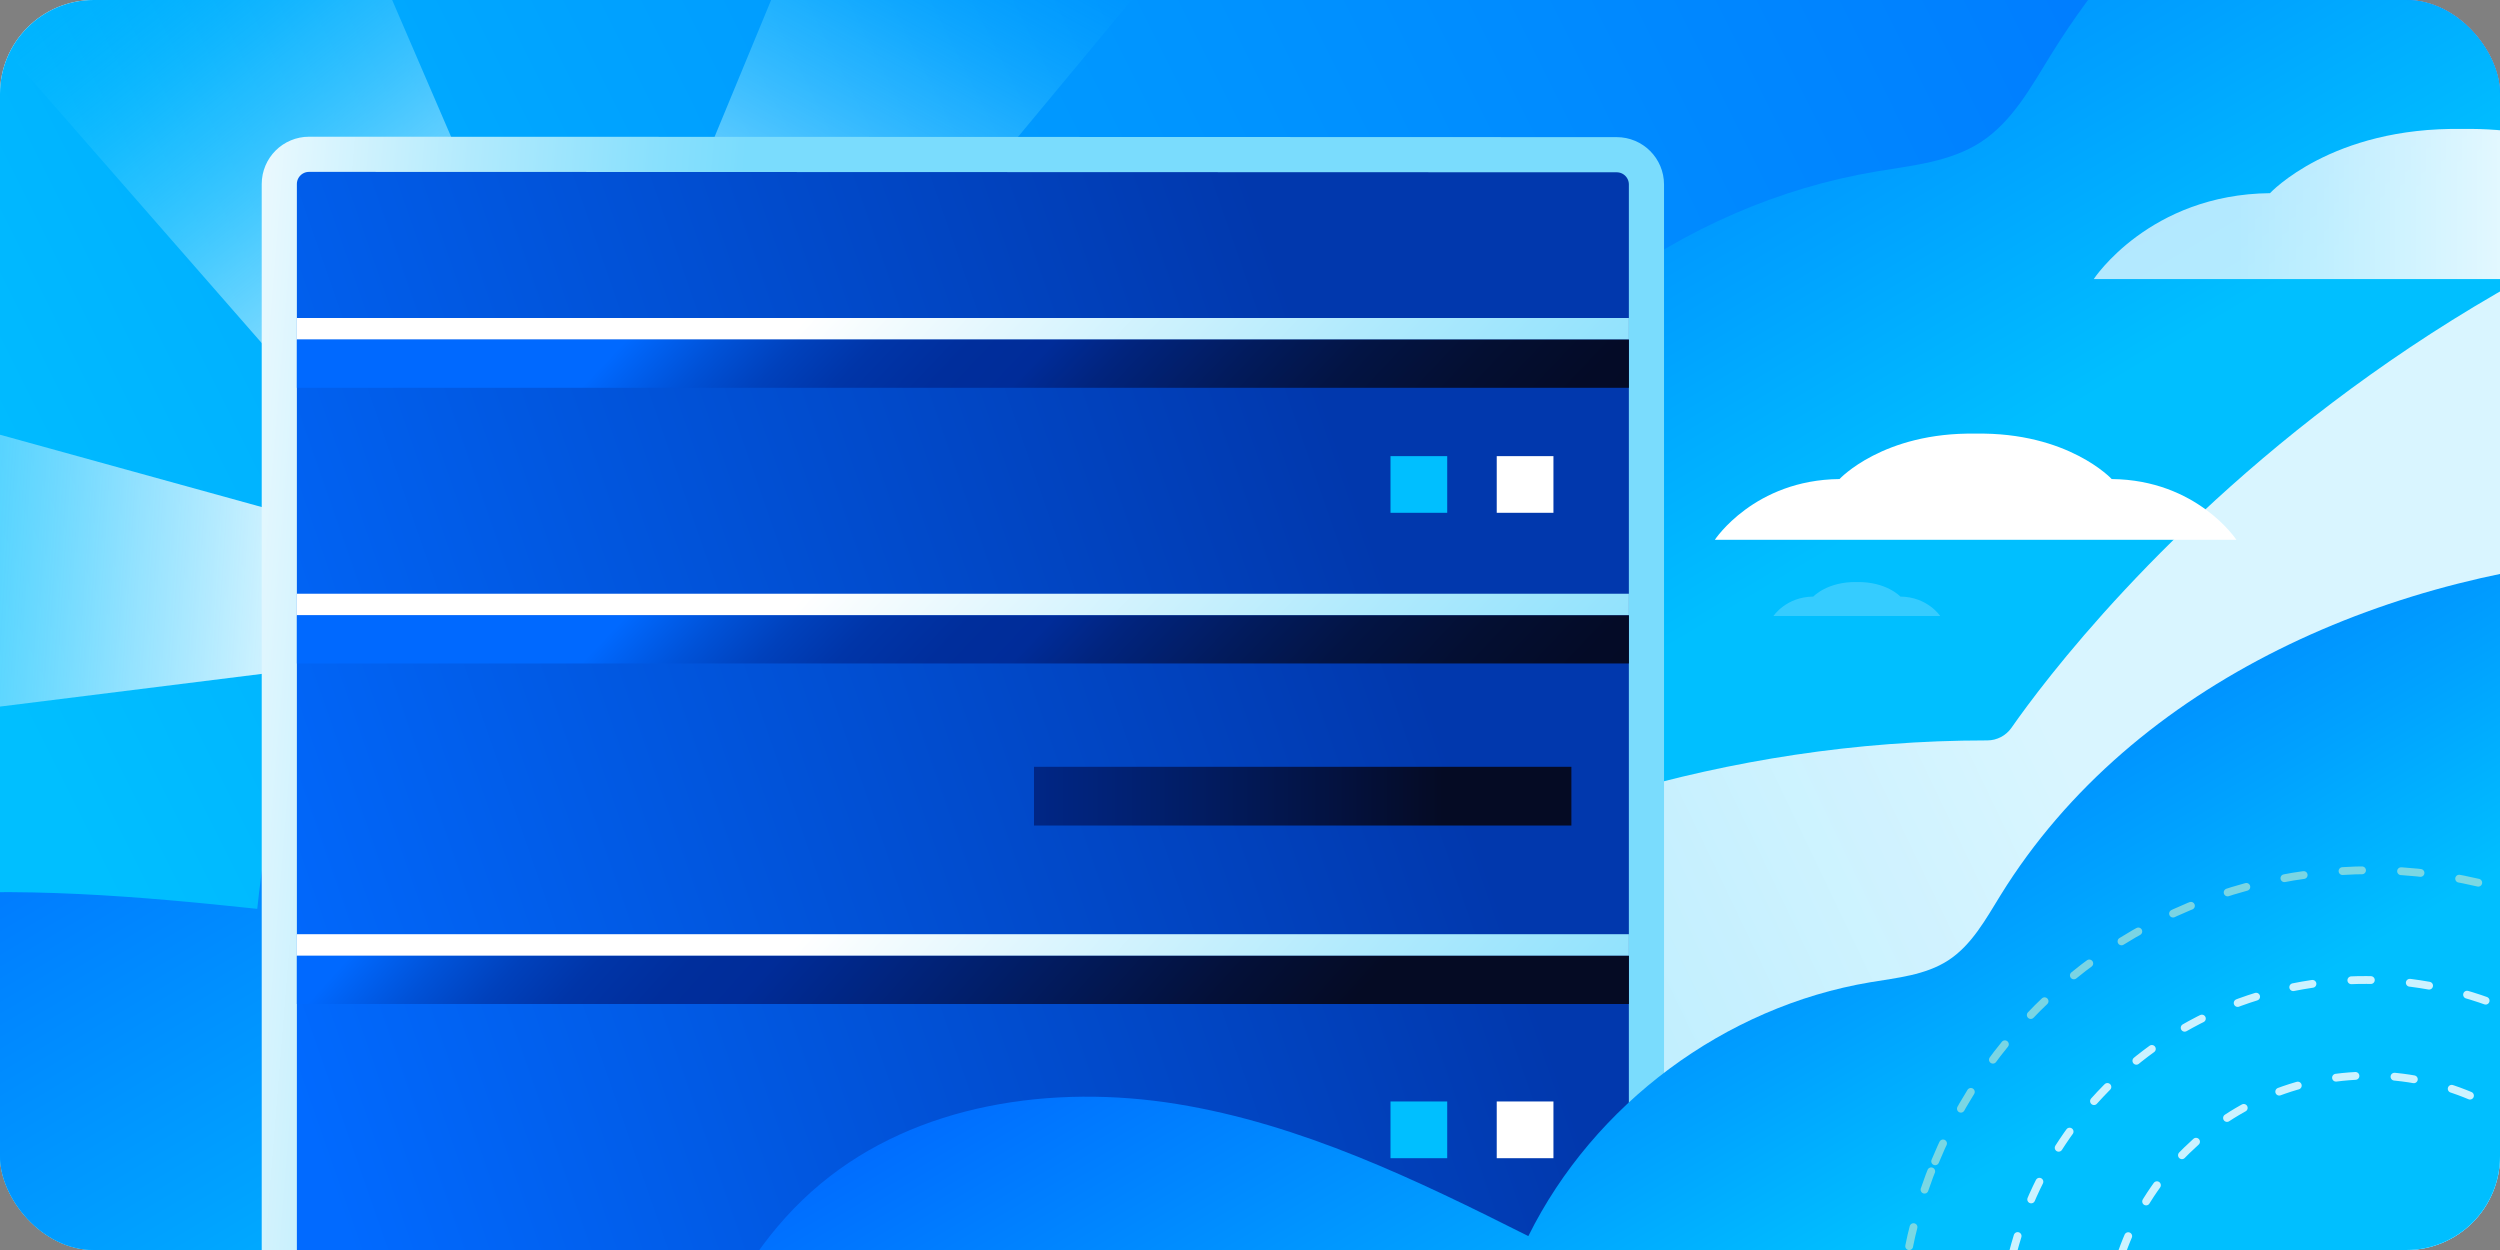 <svg xmlns="http://www.w3.org/2000/svg" xmlns:xlink="http://www.w3.org/1999/xlink" fill="none" height="320" viewBox="0 0 640 320" width="640"><rect x="0" y="0" width="640" height="320" fill="#808080" stroke="none"/><linearGradient id="a" gradientUnits="userSpaceOnUse" x1="719.5" x2="-26.453" y1="-63.5" y2="309.068"><stop offset="0" stop-color="#0069ff"></stop><stop offset=".647" stop-color="#00a2ff"></stop><stop offset=".9" stop-color="#00bfff"></stop></linearGradient><linearGradient id="b"><stop offset=".33" stop-color="#0069ff"></stop><stop offset=".72" stop-color="#00a2ff"></stop><stop offset=".9" stop-color="#00bfff"></stop></linearGradient><linearGradient id="c" gradientUnits="userSpaceOnUse" x1="-226.474" x2="-33.001" xlink:href="#b" y1="160.981" y2="485.001"></linearGradient><linearGradient id="d"><stop offset="0" stop-color="#00bfff" stop-opacity="0"></stop><stop offset=".05" stop-color="#11c3ff" stop-opacity=".07"></stop><stop offset=".25" stop-color="#58d5ff" stop-opacity=".35"></stop><stop offset=".45" stop-color="#93e4ff" stop-opacity=".58"></stop><stop offset=".63" stop-color="#c2efff" stop-opacity=".76"></stop><stop offset=".78" stop-color="#e3f8ff" stop-opacity=".89"></stop><stop offset=".91" stop-color="#f7fdff" stop-opacity=".97"></stop><stop offset="1" stop-color="#fff"></stop></linearGradient><linearGradient id="e" gradientUnits="userSpaceOnUse" x1="256.804" x2="165.415" xlink:href="#d" y1="-22.693" y2="142.285"></linearGradient><linearGradient id="f" gradientUnits="userSpaceOnUse" x1="34.484" x2="148.82" xlink:href="#d" y1="-15.436" y2="129.11"></linearGradient><linearGradient id="g" gradientUnits="userSpaceOnUse" x1="-99.477" x2="113.521" xlink:href="#d" y1="140.063" y2="153.748"></linearGradient><linearGradient id="h" gradientUnits="userSpaceOnUse" x1="17.273" x2="729.326" y1="590.543" y2="249.391"><stop offset=".16" stop-color="#7adcfd"></stop><stop offset=".3" stop-color="#8fe1fd" stop-opacity=".98"></stop><stop offset=".57" stop-color="#c8f0fe" stop-opacity=".91"></stop><stop offset=".8" stop-color="#fff" stop-opacity=".85"></stop></linearGradient><linearGradient id="i" gradientUnits="userSpaceOnUse" x1="436" x2="133.504" y1="378" y2="483.656"><stop offset="0" stop-color="#0138ad"></stop><stop offset=".961" stop-color="#016aff"></stop></linearGradient><linearGradient id="j" gradientUnits="userSpaceOnUse" x1="391.766" x2="-73.412" y1="395.912" y2="358.316"><stop offset=".49" stop-color="#7adcfd"></stop><stop offset=".54" stop-color="#89e0fd"></stop><stop offset=".64" stop-color="#b1eafd"></stop><stop offset=".77" stop-color="#f2fbfe"></stop><stop offset=".8" stop-color="#fff"></stop></linearGradient><linearGradient id="k"><stop offset=".1" stop-color="#7adcfd"></stop><stop offset=".21" stop-color="#89e0fd"></stop><stop offset=".44" stop-color="#b1eafd"></stop><stop offset=".74" stop-color="#f2fbfe"></stop><stop offset=".8" stop-color="#fff"></stop></linearGradient><linearGradient id="l" gradientUnits="userSpaceOnUse" x1="422.756" x2="211.151" xlink:href="#k" y1="261.612" y2="61.837"></linearGradient><linearGradient id="m"><stop offset=".27" stop-color="#050b24"></stop><stop offset=".37" stop-color="#040b27"></stop><stop offset=".45" stop-color="#040f32"></stop><stop offset=".53" stop-color="#031444"></stop><stop offset=".6" stop-color="#021b5d"></stop><stop offset=".68" stop-color="#01247e"></stop><stop offset=".73" stop-color="#002c99"></stop><stop offset=".78" stop-color="#002e9c"></stop><stop offset=".84" stop-color="#0035a8"></stop><stop offset=".89" stop-color="#0041bc"></stop><stop offset=".94" stop-color="#0052d8"></stop><stop offset="1" stop-color="#0069ff"></stop></linearGradient><linearGradient id="n" gradientUnits="userSpaceOnUse" x1="446.096" x2="232.243" xlink:href="#m" y1="284.264" y2="81.639"></linearGradient><linearGradient id="o" gradientUnits="userSpaceOnUse" x1="422.756" x2="211.151" xlink:href="#k" y1="191.032" y2="-8.744"></linearGradient><linearGradient id="p" gradientUnits="userSpaceOnUse" x1="446.096" x2="232.243" xlink:href="#m" y1="213.683" y2="11.059"></linearGradient><linearGradient id="q" gradientUnits="userSpaceOnUse" x1="422.635" x2="199.2" xlink:href="#k" y1="355.328" y2="156.709"></linearGradient><linearGradient id="r" gradientUnits="userSpaceOnUse" x1="400.916" x2="175.65" y1="349.723" y2="148.363"><stop offset=".34" stop-color="#050b24"></stop><stop offset=".43" stop-color="#041038"></stop><stop offset=".59" stop-color="#011f6c"></stop><stop offset=".73" stop-color="#002c99"></stop><stop offset=".78" stop-color="#002e9c"></stop><stop offset=".84" stop-color="#0035a8"></stop><stop offset=".89" stop-color="#0041bc"></stop><stop offset=".94" stop-color="#0052d8"></stop><stop offset="1" stop-color="#0069ff"></stop></linearGradient><linearGradient id="s" gradientUnits="userSpaceOnUse" x1="372.196" x2="234.626" y1="203.814" y2="203.814"><stop offset=".02" stop-color="#050b24"></stop><stop offset=".17" stop-color="#041039"></stop><stop offset=".55" stop-color="#011f6c"></stop><stop offset=".84" stop-color="#00288c"></stop><stop offset="1" stop-color="#002c99"></stop></linearGradient><linearGradient id="t" gradientUnits="userSpaceOnUse" x1="535.993" x2="724.751" y1="52.223" y2="52.223"><stop offset=".19" stop-color="#fff" stop-opacity=".7"></stop><stop offset=".31" stop-color="#fff" stop-opacity=".75"></stop><stop offset=".54" stop-color="#fff" stop-opacity=".88"></stop><stop offset=".72" stop-color="#fff"></stop></linearGradient><linearGradient id="u" gradientUnits="userSpaceOnUse" x1="-47.824" x2="96.332" xlink:href="#b" y1="338.692" y2="580.118"></linearGradient><clipPath id="v"><rect height="320" rx="24" width="640"></rect></clipPath><g clip-path="url(#v)"><rect fill="#fff" height="320" rx="24" width="640"></rect><path d="m656-16h-671v348h671z" fill="url(#a)"></path><path d="m747-103c-86.825 4.959-176.218 43.011-221.935 116.987-5.089 8.231-9.9 17.158-18.021 22.418-7.842 5.075-17.556 5.957-26.768 7.504-49.925 8.386-94.977 41.843-117.46 87.212-38.563-19.409-78.124-38.469-120.732-45.385-42.616-6.916-89.37-.17-122.527 27.485-34.386 28.676-49.019 74.92-53.699 119.447-59.941-6.397-126.912-10.869-173.897 26.905-30.086 24.182-45.949 61.359-67.884 93.122-21.934 31.763-60.203 49.865-95.077 54.305h1017.992v-509.985z" fill="url(#c)"></path><path d="m207.099 99.502 90.901-109.502h-96.456l-43.565 105.404 29.799 4.097" fill="url(#e)"></path><path d="m146.349 106.639-50.264-116.639h-114.607l124.108 141.961z" fill="url(#f)"></path><path d="m89.414 135.998-176.019-48.637-14.395 106.136 180.019-22.481z" fill="url(#g)"></path><path d="m159.402 345.979h.626c24.563.038 48.112-9.644 65.47-27.023 45.697-45.754 147.778-129.412 283.197-129.412h.039c2.469 0 4.775-1.199 6.191-3.218 16.213-23.233 122.179-163.31 319.647-163.326 1.153 0 2.275 0 3.428.015v393.985h-897s83.973-71.013 218.402-71.013z" fill="url(#h)"></path><path d="m71.5 549.863c0 4.207 3.41 7.617 7.617 7.617h334.755c4.207 0 7.618-3.41 7.618-7.617v-502.639c0-4.206-3.409-7.616-7.615-7.617l-334.755-.106c-4.208-.001-7.62 3.409-7.62 7.617z" fill="url(#i)" stroke="url(#j)" stroke-width="9"></path><path d="m76 151.997h341v5.528h-341z" fill="url(#l)"></path><path d="m76 157.525h341v12.33h-341z" fill="url(#n)"></path><path d="m76 81.416h341v5.527h-341z" fill="url(#o)"></path><path d="m76 86.944h341v12.331h-341z" fill="url(#p)"></path><path d="m76 239.161h341v5.527h-341z" fill="url(#q)"></path><path d="m76 244.688h341v12.331h-341z" fill="url(#r)"></path><path d="m370.484 116.765h-14.516v14.517h14.516z" fill="#00bfff"></path><path d="m397.681 116.765h-14.517v14.517h14.517z" fill="#fff"></path><path d="m370.484 281.983h-14.516v14.517h14.516z" fill="#00bfff"></path><path d="m397.681 281.983h-14.517v14.517h14.517z" fill="#fff"></path><path d="m402.275 196.303h-137.57v15.04h137.57z" fill="url(#s)"></path><path d="m540.599 122.637s-11.123-12.038-34.842-11.627c-23.718-.411-34.841 11.627-34.841 11.627-21.868.219-31.916 15.547-31.916 15.547h133.508s-10.048-15.334-31.916-15.547z" fill="#fff"></path><path d="m486.493 152.724s-3.555-3.847-11.143-3.721c-7.581-.132-11.142 3.721-11.142 3.721-6.991.073-10.208 4.975-10.208 4.975h42.688s-3.211-4.902-10.208-4.975z" fill="#fff" opacity=".21"></path><path d="m679.63 49.457s-10.533-11.388-32.726-15.215c-4.935-.849-10.433-1.333-16.528-1.227-33.528-.577-49.254 16.436-49.254 16.436-30.915.312-45.122 21.987-45.122 21.987h188.751s-14.207-21.675-45.121-21.987z" fill="url(#t)"></path><path d="m677.51 142c-64.693 3.695-131.3 32.047-165.363 87.167-3.792 6.133-7.377 12.784-13.428 16.704-5.843 3.781-13.081 4.438-19.945 5.591-37.198 6.248-70.767 31.176-87.519 64.981-28.733-14.461-58.21-28.663-89.957-33.816-31.753-5.153-66.589-.127-91.294 20.479-25.622 21.366-36.525 55.823-40.011 89-44.662-4.767-94.562-8.099-129.571 20.046-22.417 18.018-34.237 45.719-50.58 69.386-16.343 23.666-44.858 37.154-70.842 40.462h758.504v-379.988z" fill="url(#u)"></path><g opacity=".8" stroke-dasharray="5 10" stroke-linecap="round" stroke-width="2"><ellipse cx="606.502" cy="343.501" rx="68.374" ry="67.425" stroke="#fff" transform="matrix(.079 .997 -.997 .079 901.304 -288.107)"></ellipse><circle cx="606.5" cy="343.5" r="120.605" stroke="#98dfdc" transform="matrix(-.924 -.382 .382 -.924 1036.033 892.441)"></circle><circle cx="605.57" cy="343.689" r="93.065" stroke="#fff" transform="matrix(-.197 -.98 .98 -.197 387.884 1005.089)"></circle></g></g></svg>